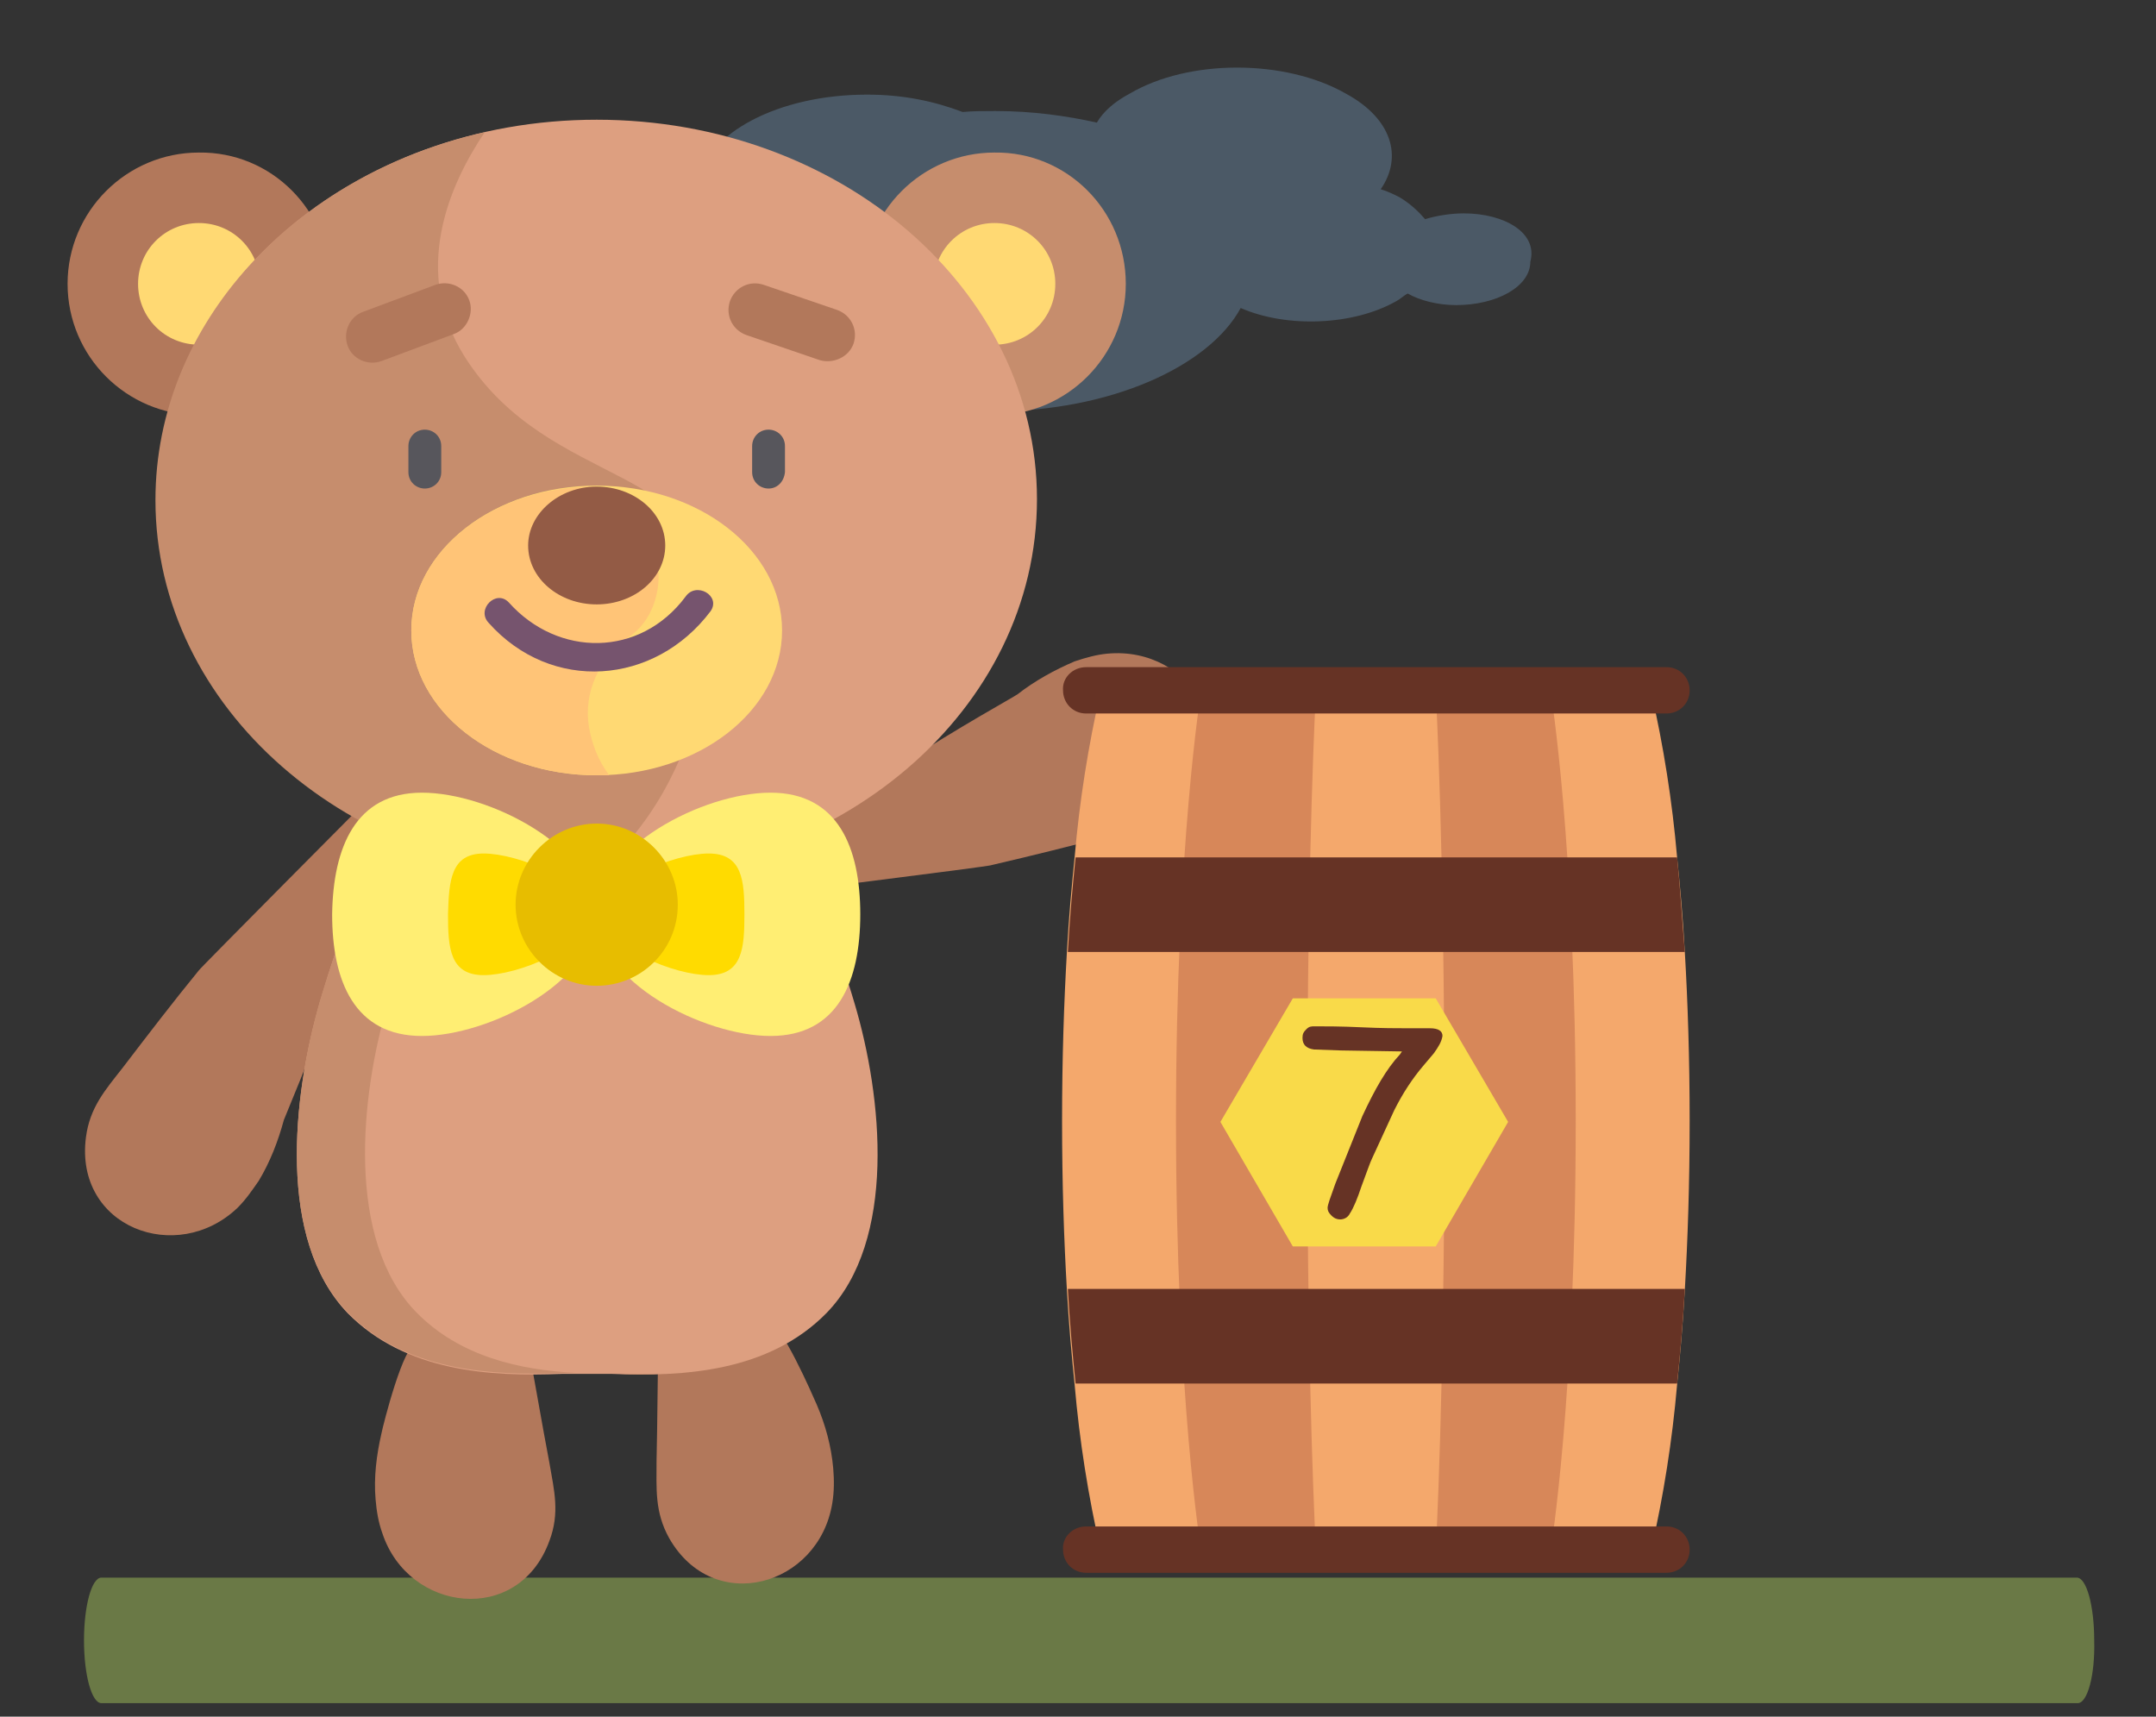 <?xml version="1.0" encoding="utf-8"?>
<!-- Generator: Adobe Illustrator 23.0.3, SVG Export Plug-In . SVG Version: 6.00 Build 0)  -->
<svg version="1.1" id="Слой_1" xmlns="http://www.w3.org/2000/svg" xmlns:xlink="http://www.w3.org/1999/xlink" x="0px" y="0px"
	 viewBox="0 0 223.3 177.8" style="enable-background:new 0 0 223.3 177.8;" xml:space="preserve">
<rect x="0" y="0" width="223.3" height="177.8" fill="#333333" stroke="none"/>
<style type="text/css">
	.st0{fill:#6A7946;}
	.st1{opacity:0.25;fill:#94CEFF;enable-background:new    ;}
	.st2{fill:#B2785B;}
	.st3{fill:#DD9F80;}
	.st4{fill:#C68D6D;}
	.st5{fill:#FFD973;}
	.st6{fill:#FFC477;}
	.st7{fill:#935B45;}
	.st8{fill:#FFEE73;}
	.st9{fill:#FFDB00;}
	.st10{fill:#E7BD00;}
	.st11{fill:#57565C;}
	.st12{fill:#76546E;}
	.st13{fill:#F4A86C;}
	.st14{fill:#D78759;}
	.st15{fill:#663325;}
	.st16{fill:#F9DA49;}
</style>
<path class="st0" d="M215.2,176.4H10.5c-1,0-1.8-2.9-1.8-6.5l0,0c0-3.6,0.8-6.5,1.8-6.5h204.6c1,0,1.8,2.9,1.8,6.5l0,0
	C217,173.5,216.2,176.4,215.2,176.4z"/>
<path class="st1" d="M151.6,22.1c-1.2,0-2.7,0.2-4,0.6c-0.6-0.7-1.5-1.6-2.7-2.3c-0.4-0.2-1.2-0.6-1.9-0.8c2.3-3.3,1.2-7.3-3.6-9.9
	c-6.3-3.6-16.3-3.6-22.4,0c-1.5,0.8-2.7,1.8-3.4,3c-3.1-0.7-6.7-1.2-10.5-1.2c-1.2,0-2.3,0-3.4,0.1c-2.9-1.1-6.1-1.8-9.9-1.8
	c-9.2,0-16.7,4-17.6,9.2l0,0c-4,0-7.5,0.7-10.3,2.2c-2.1-1.5-5-2.3-8.4-2.3c-5.9,0-10.7,2.8-10.7,6.2s4.8,6.2,10.7,6.2
	c1.2,0,2.3-0.1,3.4-0.2c2.1,3.7,8.2,6.5,15.3,6.5c3.1,0,6.3-0.6,8.8-1.6c4.8,4,12.8,6.6,22,6.6c11.9,0,22.2-4.6,25.5-10.7
	c4.8,2.1,11.7,1.8,16.1-0.7c0.4-0.2,0.8-0.6,1.2-0.8c1.2,0.7,3.1,1.2,5,1.2c4.2,0,7.7-1.9,7.7-4.5C159.3,24.1,155.8,22.1,151.6,22.1
	z"/>
<g>
	<path class="st2" d="M43.1,139.2c-1.3,0-3.4,8.3-3.6,9.3c-0.5,2.2-0.8,4.5-0.6,6.8c0.1,1.2,0.3,2.4,0.7,3.5
		c2.7,8.2,14.1,9.6,17.3,0.8c1.1-2.9,0.5-5.2,0-8.1c-0.8-4.2-1.5-8.4-2.3-12.6C54.5,138.9,43.1,139.2,43.1,139.2z"/>
	<path class="st2" d="M77.1,92.9c5.7-8.7,27.5-20.4,28.3-21c1.8-1.4,3.8-2.5,5.9-3.4c1.2-0.4,2.3-0.7,3.4-0.8
		c8.7-0.8,14.5,8.8,7.9,15.4c-2.2,2.2-4.6,2.6-7.4,3.4c-4.2,1.1-8.2,2.1-12.5,3.1C102.9,89.7,77.1,92.9,77.1,92.9z"/>
	<path class="st2" d="M38.8,82.1c0.9,10.4-9.1,33-9.4,33.9c-0.6,2.2-1.4,4.3-2.6,6.3c-0.7,1-1.3,1.9-2.2,2.8c-6.3,6-16.9,2-15.7-7.3
		c0.4-3.1,2-4.9,3.8-7.2c2.6-3.4,5.2-6.8,7.9-10.1C20.5,100.5,38.8,82.1,38.8,82.1z"/>
	<path class="st2" d="M79.5,136.9c1.3-0.2,4.7,7.7,5.1,8.6c0.9,2.1,1.5,4.3,1.7,6.6c0.1,1.2,0.1,2.4-0.1,3.6
		c-1.4,8.6-12.3,11.7-16.9,3.6c-1.5-2.7-1.3-5.1-1.3-8c0.1-4.3,0.1-8.5,0.2-12.8C68.2,138.4,79.5,136.9,79.5,136.9z"/>
	<path class="st3" d="M36,136c6,6.1,14.8,6.6,22.2,6.3h5.2c7.4,0.3,16.2-0.2,22.2-6.3c7.3-7.5,5.8-22.4,2.9-32.1
		c-0.5-1.7-4.2-14-6.1-14H39.2c-2,0-5.6,12.3-6.1,14C30.3,113.6,28.7,128.4,36,136z"/>
	<g>
		<path class="st4" d="M68.6,142.3c-1.5,0.1-3,0.1-4.4,0c0.3,0,0.6,0,0.9,0H68.6z"/>
		<path class="st4" d="M33.1,103.8c0.5-1.7,4.2-14,6.1-14h7.1c-2,0-5.6,12.3-6.1,14c-2.9,9.7-4.4,24.6,2.9,32.1
			c4.5,4.6,10.7,6,16.6,6.3h-1.5c-7.4,0.3-16.3-0.2-22.2-6.3C28.7,128.4,30.3,113.6,33.1,103.8z"/>
		<path class="st4" d="M63.3,142.3c0.3,0,0.6,0,0.9,0c-1.4,0-2.9,0-4.4,0H63.3z"/>
	</g>
	<path class="st2" d="M34.2,29.4c0,7.5-6.1,13.6-13.6,13.6S7,36.9,7,29.4s6.1-13.6,13.6-13.6C28.1,15.7,34.2,21.8,34.2,29.4z"/>
	<path class="st5" d="M20.6,35.7c-3.5,0-6.3-2.8-6.3-6.3s2.8-6.3,6.3-6.3s6.3,2.8,6.3,6.3S24.1,35.7,20.6,35.7z"/>
	<path class="st4" d="M116.6,29.4c0,7.5-6.1,13.6-13.6,13.6s-13.6-6.1-13.6-13.6s6.1-13.6,13.6-13.6
		C110.5,15.7,116.6,21.8,116.6,29.4z"/>
	<path class="st5" d="M103,35.7c-3.5,0-6.3-2.8-6.3-6.3s2.8-6.3,6.3-6.3s6.3,2.8,6.3,6.3S106.5,35.7,103,35.7z"/>
	<path class="st3" d="M107.4,51.7c0-21.7-20.4-39.3-45.6-39.3S16.2,30,16.2,51.7S36.6,91,61.8,91S107.4,73.5,107.4,51.7z"/>
	<path class="st4" d="M73.6,62.6C74.2,47.8,57,51,48.1,36.9c-5.5-8.8-1.6-17.7,2.1-23.2c-19.6,4.4-34.1,19.8-34.1,38.1
		c0,21.5,20,39,44.9,39.3C74.5,80.3,73.6,62.6,73.6,62.6z"/>
	<path class="st5" d="M81,65.3c0-8.3-8.6-15-19.2-15s-19.2,6.7-19.2,15s8.6,15,19.2,15S81,73.6,81,65.3z"/>
	<path class="st6" d="M42.6,65.3c0,8.3,8.6,15,19.2,15c0.4,0,0.9,0,1.3,0c-1.2-1.6-1.8-3.3-2.1-5c-0.6-3.6,1.1-7.2,4.1-9.3
		c3.5-2.4,3.1-6.7,3.1-6.7l-6.4-8.9C51.2,50.3,42.6,57,42.6,65.3z"/>
	<path class="st7" d="M68.9,56.5c0-3.4-3.2-6.1-7.1-6.1s-7.1,2.8-7.1,6.1c0,3.4,3.2,6.1,7.1,6.1S68.9,59.9,68.9,56.5z"/>
	<path class="st8" d="M43.7,82.1c7,0,18,5.7,18,12.6c0,7-11.1,12.6-18,12.6c-7,0-9.3-5.7-9.3-12.6C34.5,87.8,36.8,82.1,43.7,82.1z"
		/>
	<path class="st9" d="M50.1,88.4c3.5,0,10.7,2.8,10.7,6.3s-7.2,6.3-10.7,6.3s-3.7-2.8-3.7-6.3C46.5,91.2,46.7,88.4,50.1,88.4z"/>
	<path class="st8" d="M79.8,82.1c-7,0-18,5.7-18,12.6c0,7,11.1,12.6,18,12.6c7,0,9.3-5.7,9.3-12.6C89.1,87.8,86.8,82.1,79.8,82.1z"
		/>
	<path class="st9" d="M73.4,88.4c-3.5,0-10.7,2.8-10.7,6.3s7.2,6.3,10.7,6.3s3.7-2.8,3.7-6.3S76.9,88.4,73.4,88.4z"/>
	<path class="st10" d="M70.2,93.7c0,4.7-3.8,8.4-8.4,8.4s-8.4-3.8-8.4-8.4s3.8-8.4,8.4-8.4S70.2,89.1,70.2,93.7z"/>
	<g>
		<path class="st11" d="M79.6,50.6c-0.9,0-1.7-0.7-1.7-1.7v-2.7c0-0.9,0.7-1.7,1.7-1.7c0.9,0,1.7,0.7,1.7,1.7v2.7
			C81.2,49.9,80.5,50.6,79.6,50.6z"/>
		<path class="st11" d="M44,50.6c-0.9,0-1.7-0.7-1.7-1.7v-2.7c0-0.9,0.7-1.7,1.7-1.7c0.9,0,1.7,0.7,1.7,1.7v2.7
			C45.7,49.9,44.9,50.6,44,50.6z"/>
	</g>
	<path class="st2" d="M47,34.6l-7.5,2.8c-1.4,0.5-3-0.2-3.5-1.6l0,0c-0.5-1.4,0.2-3,1.6-3.5l7.5-2.8c1.4-0.5,3,0.2,3.5,1.6l0,0
		C49.1,32.4,48.4,34.1,47,34.6z"/>
	<path class="st2" d="M84.9,37.3l-7.6-2.6c-1.4-0.5-2.2-2-1.7-3.5l0,0c0.5-1.4,2-2.2,3.5-1.7l7.6,2.6c1.4,0.5,2.2,2,1.7,3.5l0,0
		C87.9,37,86.3,37.7,84.9,37.3z"/>
	<path class="st12" d="M71,61.8c-4.7,6.3-13.2,6.3-18.3,0.6c-1.3-1.4-3.4,0.7-2.1,2.1c6.5,7.3,17.2,6.5,23-1.2
		C74.7,61.7,72.1,60.2,71,61.8z"/>
</g>
<g>
	<path class="st13" d="M175,116.1c0,6.5-0.2,12.3-0.5,17.5c-0.2,3.6-0.5,6.9-0.8,9.8c-0.5,5.8-1.4,11.5-2.7,17.2h-57
		c-1.3-5.7-2.2-11.4-2.7-17.2c-0.3-2.9-0.6-6.2-0.8-9.8c-0.3-5.1-0.5-11-0.5-17.5c0-6.5,0.2-12.3,0.5-17.5c0.2-3.6,0.5-6.9,0.8-9.8
		c0.5-5.8,1.4-11.5,2.7-17.2H171c1.3,5.7,2.2,11.4,2.7,17.2c0.3,2.9,0.6,6.2,0.8,9.8C174.8,103.7,175,109.6,175,116.1z"/>
	<path class="st14" d="M124.4,160.6c0,0-2.6-15.9-2.6-44.5s2.6-44.5,2.6-44.5h36.2c0,0,2.6,15.9,2.6,44.5s-2.6,44.5-2.6,44.5H124.4z
		"/>
	<path class="st13" d="M136.3,160.6c0,0-0.9-15.9-0.9-44.5s0.9-44.5,0.9-44.5h12.4c0,0,0.9,15.9,0.9,44.5s-0.9,44.5-0.9,44.5H136.3z
		"/>
	<g>
		<path class="st15" d="M112.5,69.1h60.1c1.4,0,2.4,1.1,2.4,2.4l0,0c0,1.4-1.1,2.4-2.4,2.4h-60.1c-1.4,0-2.4-1.1-2.4-2.4l0,0
			C110,70.2,111.1,69.1,112.5,69.1z"/>
		<path class="st15" d="M174.5,98.6h-63.9c0.2-3.6,0.5-6.9,0.8-9.8h62.3C174,91.7,174.2,95,174.5,98.6L174.5,98.6z"/>
		<path class="st15" d="M174.5,133.5c-0.2,3.6-0.5,6.9-0.8,9.8h-62.3c-0.3-2.9-0.6-6.2-0.8-9.8H174.5z"/>
		<path class="st15" d="M112.5,158.1h60.1c1.4,0,2.4,1.1,2.4,2.4l0,0c0,1.4-1.1,2.4-2.4,2.4h-60.1c-1.4,0-2.4-1.1-2.4-2.4l0,0
			C110,159.2,111.1,158.1,112.5,158.1z"/>
	</g>
</g>
<polygon class="st16" points="133.9,129.1 126.4,116.2 133.9,103.4 148.7,103.4 156.2,116.2 148.7,129.1 "/>
<path class="st15" d="M148.5,109.1l-1.1,1.3c-1.1,1.3-2.1,2.8-3,4.6l-2.3,5c-0.2,0.4-0.5,1.3-1.1,2.9c-0.4,1.2-0.8,2.2-1.2,2.8
	c-0.2,0.4-0.6,0.6-1,0.6c-0.3,0-0.6-0.1-0.9-0.4s-0.4-0.5-0.4-0.8c0-0.3,0.3-1.1,0.8-2.5l2.8-7c1.3-2.8,2.5-4.9,3.9-6.4l0.2-0.3
	l-6.3-0.1l-2.8-0.1c-0.8-0.1-1.2-0.5-1.2-1.2c0-0.4,0.1-0.6,0.4-0.9s0.5-0.3,0.9-0.3c1.1,0,2.7,0,4.8,0.1c2.1,0.1,3.7,0.1,4.8,0.1
	h2.3c0.9,0,1.3,0.3,1.3,0.8C149.3,107.9,149,108.4,148.5,109.1z"/>
</svg>
